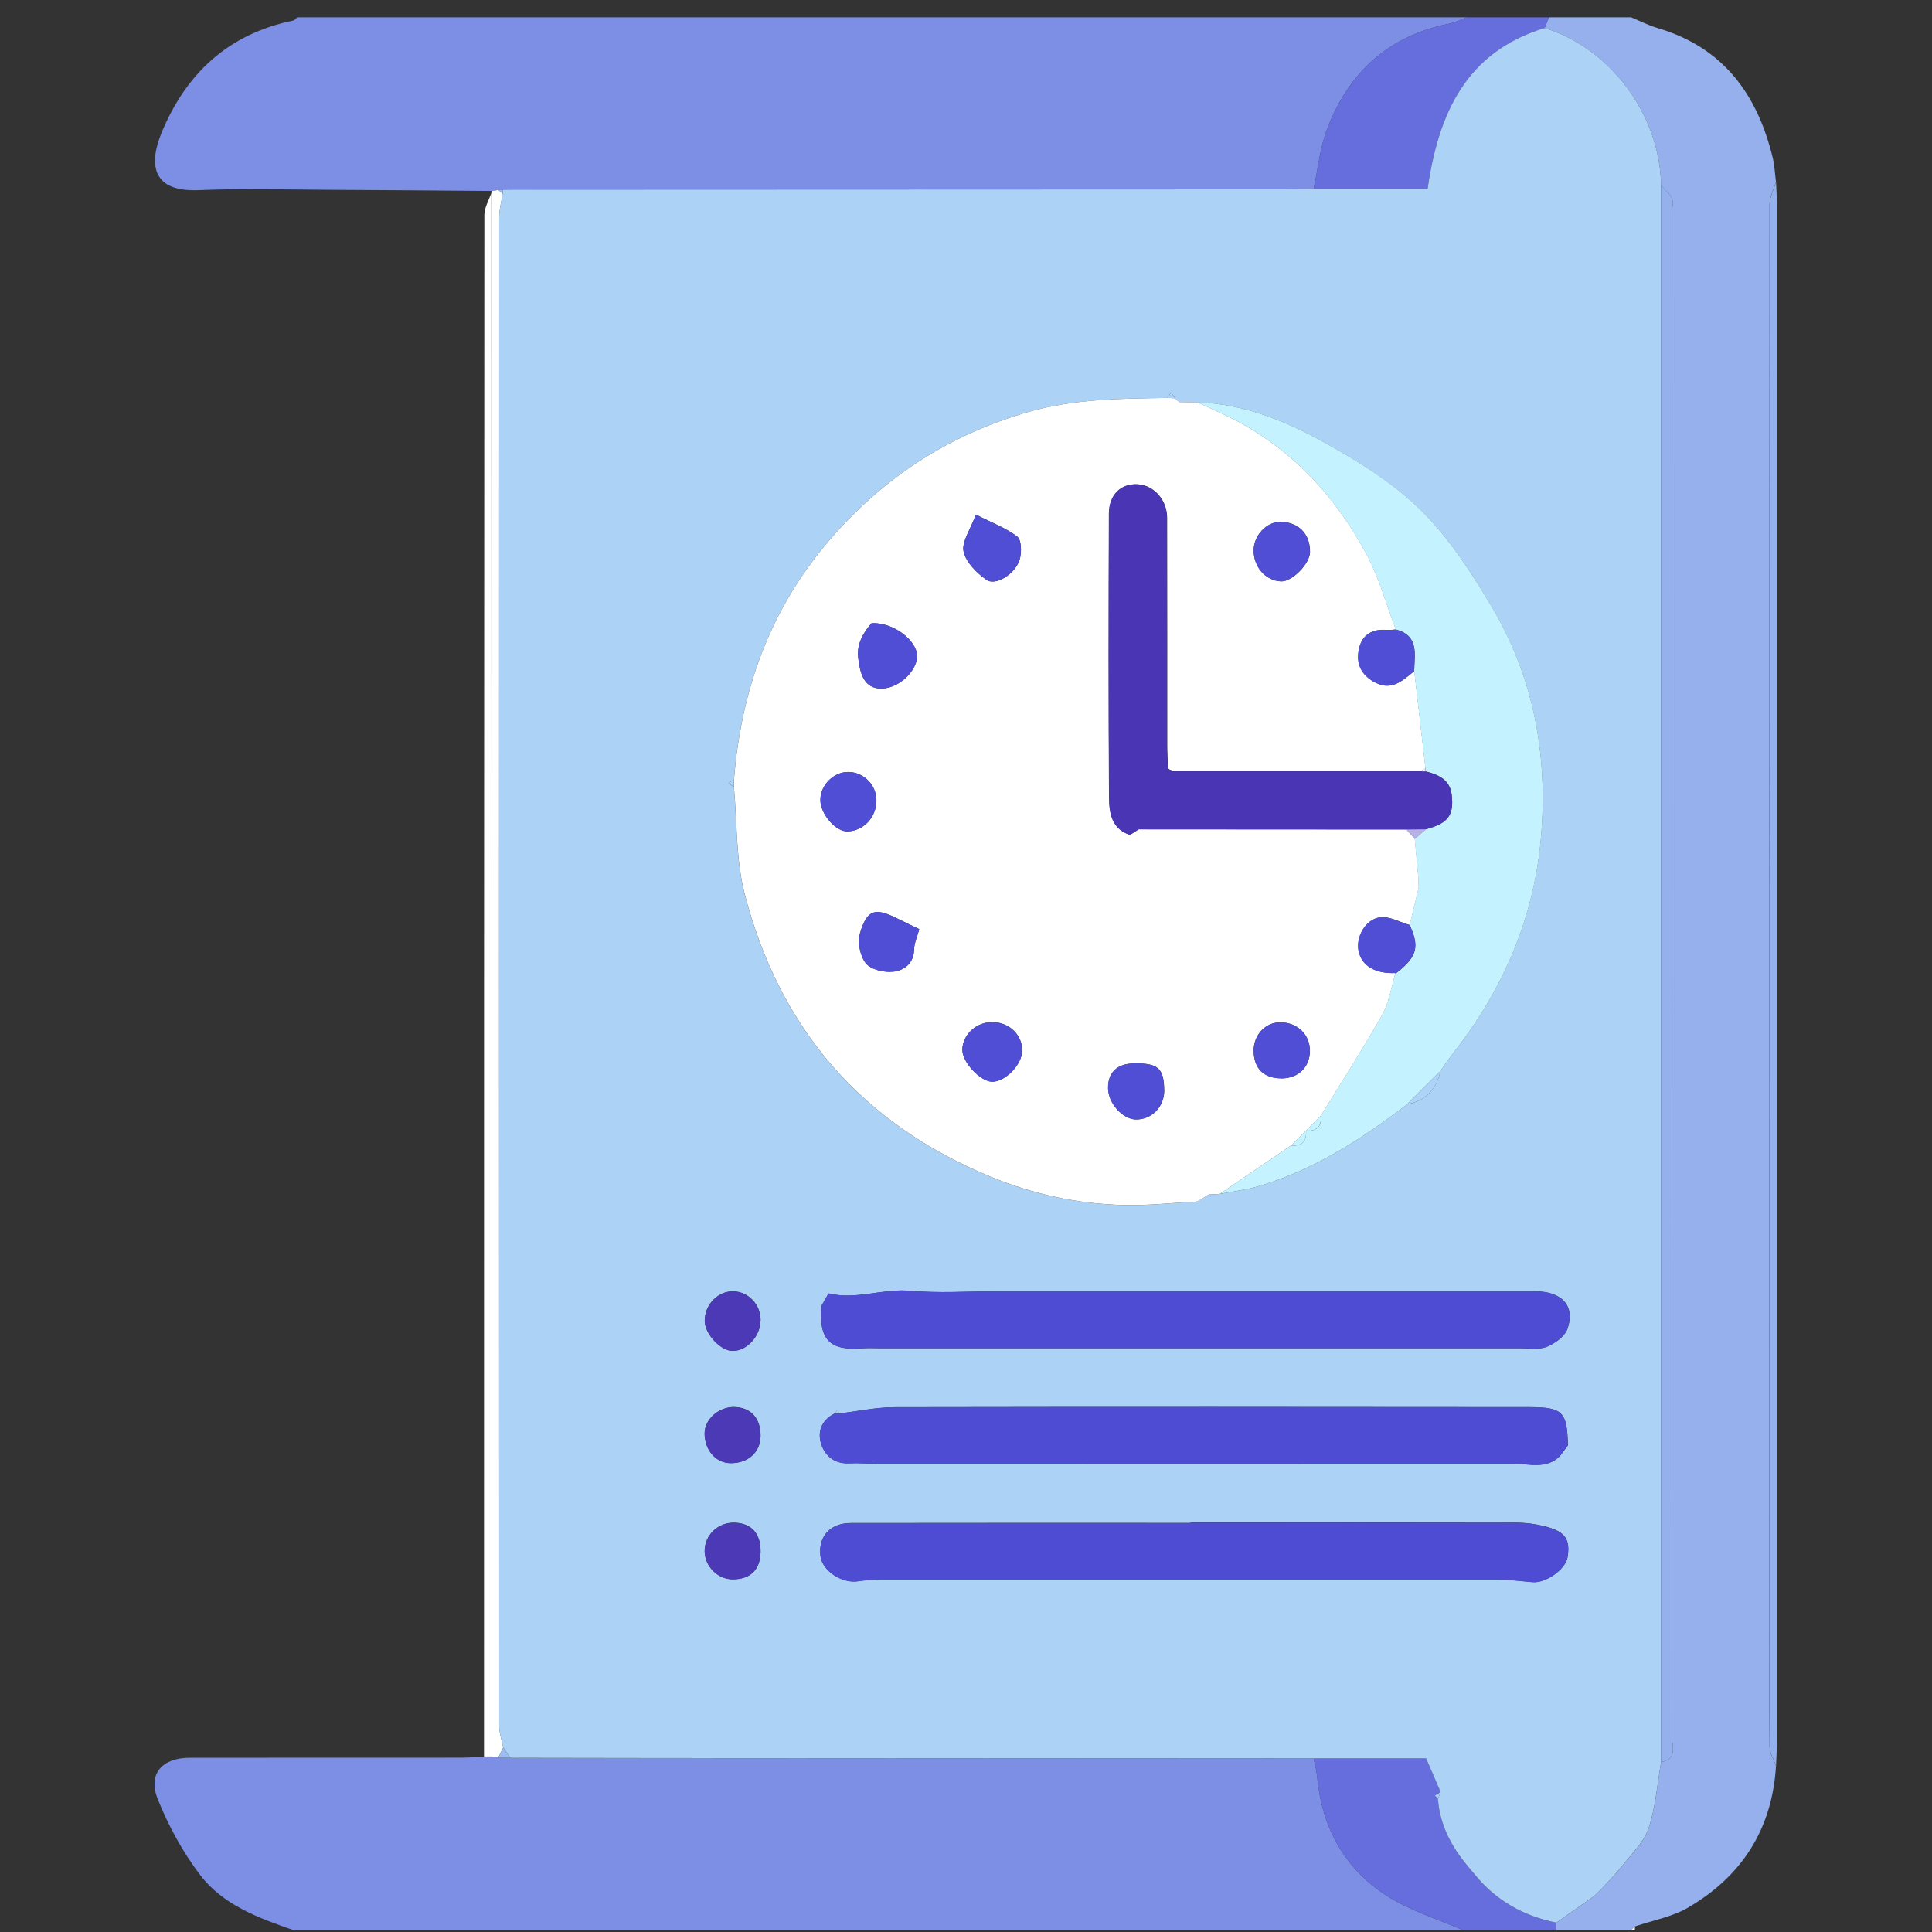 <svg width="101" height="101" viewBox="0 0 101 101" fill="none" xmlns="http://www.w3.org/2000/svg">
<rect x="0" y="0" width="101" height="101" fill="#333333" stroke="none"/>
<g clip-path="url(#clip0_6056_21709)">
<path d="M25.694 9.981C22.897 9.96 20.1 9.934 17.303 9.921C14.993 9.91 12.678 9.843 10.373 9.939C8.066 10.036 7.714 8.723 8.446 6.942C9.727 3.83 11.951 1.77 15.324 1.075C15.404 1.059 15.467 0.963 15.54 0.905C15.67 0.905 15.8 0.905 15.93 0.905H16.907C36.831 0.905 56.753 0.905 76.678 0.905C76.384 1.017 76.094 1.171 75.79 1.231C72.587 1.864 70.485 3.796 69.363 6.788C68.996 7.767 68.897 8.848 68.675 9.882C68.219 9.887 67.764 9.9 67.308 9.9C53.636 9.905 39.967 9.91 26.295 9.916C26.212 9.921 26.131 9.926 26.048 9.931C25.93 9.95 25.811 9.965 25.694 9.983V9.981Z" fill="#7D8FE5"/>
<path d="M15.344 100.905C13.511 100.265 11.646 99.588 10.446 97.996C9.547 96.809 8.808 95.452 8.251 94.067C7.717 92.739 8.464 91.895 9.922 91.892C14.662 91.884 19.401 91.892 24.141 91.887C24.529 91.887 24.917 91.848 25.305 91.83C25.435 91.83 25.568 91.83 25.698 91.83C25.816 91.848 25.93 91.864 26.047 91.882C26.261 91.887 26.472 91.892 26.685 91.897C29.42 91.903 32.154 91.91 34.889 91.91C46.152 91.918 57.412 91.924 68.675 91.929C68.737 92.244 68.829 92.556 68.857 92.877C69.1 95.515 70.271 97.666 72.477 99.095C73.693 99.882 75.138 100.314 76.482 100.905H15.344Z" fill="#7D8FE5"/>
<path d="M92.844 92.309C92.649 95.616 91.061 98.088 88.238 99.731C87.407 100.215 86.397 100.392 85.467 100.71C85.402 100.775 85.337 100.84 85.272 100.905H81.365V100.515C82.016 100.056 82.667 99.598 83.318 99.14C83.451 99.012 83.581 98.887 83.714 98.759C84.058 98.379 84.428 98.02 84.743 97.619C85.256 96.965 85.922 96.348 86.178 95.598C86.558 94.491 86.633 93.283 86.839 92.116C87.704 91.968 87.407 91.278 87.407 90.788C87.42 64.2 87.417 37.611 87.417 11.023C87.417 10.796 87.488 10.533 87.397 10.348C87.274 10.098 87.029 9.91 86.837 9.694C86.782 6.015 84.204 2.53 80.748 1.465C80.824 1.278 80.897 1.093 80.972 0.905C82.404 0.905 83.837 0.905 85.269 0.905C85.732 1.095 86.183 1.327 86.659 1.468C90.092 2.478 91.878 4.939 92.678 8.27C92.774 8.671 92.787 9.09 92.842 9.502C92.727 9.895 92.508 10.291 92.508 10.684C92.493 34.601 92.493 58.52 92.493 82.436C92.493 85.397 92.482 88.358 92.508 91.319C92.511 91.65 92.725 91.978 92.839 92.306L92.844 92.309Z" fill="#95B0ED"/>
<path d="M81.364 100.515V100.905H76.481C75.137 100.314 73.692 99.882 72.476 99.095C70.27 97.668 69.098 95.515 68.856 92.877C68.828 92.559 68.736 92.246 68.674 91.929C70.643 91.929 72.614 91.929 74.557 91.929C74.825 92.551 75.07 93.121 75.314 93.689C75.213 93.744 75.114 93.801 75.012 93.856C75.067 93.918 75.119 93.981 75.174 94.041C75.27 95.405 75.877 96.543 76.739 97.569C76.848 97.7 76.96 97.832 77.07 97.963C78.184 99.345 79.632 100.166 81.364 100.512V100.515Z" fill="#666DDC"/>
<path d="M80.973 0.905C80.898 1.093 80.825 1.278 80.749 1.465C76.63 2.72 75.189 5.955 74.63 9.882H68.674C68.895 8.848 68.994 7.767 69.361 6.788C70.484 3.796 72.588 1.861 75.788 1.231C76.093 1.171 76.38 1.017 76.676 0.905C78.109 0.905 79.541 0.905 80.973 0.905Z" fill="#666DDC"/>
<path d="M85.272 100.905C85.337 100.84 85.402 100.775 85.467 100.71V100.905C85.402 100.905 85.337 100.905 85.272 100.905Z" fill="#FCFDFE"/>
<path d="M26.047 91.882C25.93 91.864 25.815 91.848 25.698 91.83C25.698 76.939 25.698 62.046 25.698 47.155C25.698 34.798 25.69 22.444 25.688 10.088C25.69 10.054 25.693 10.017 25.695 9.983C25.812 9.965 25.932 9.95 26.049 9.931C26.125 9.994 26.201 10.056 26.279 10.121C26.216 10.535 26.099 10.947 26.099 11.361C26.091 37.65 26.091 63.939 26.099 90.225C26.099 90.6 26.234 90.975 26.307 91.35C26.221 91.528 26.135 91.707 26.047 91.884V91.882Z" fill="#FEFFFF"/>
<path d="M25.686 10.085C25.688 22.442 25.696 34.796 25.696 47.153C25.696 62.046 25.696 76.936 25.696 91.827C25.566 91.827 25.433 91.827 25.303 91.827C25.303 64.965 25.303 38.103 25.321 11.239C25.321 10.853 25.558 10.468 25.686 10.085Z" fill="white"/>
<path d="M92.844 92.309C92.73 91.981 92.516 91.65 92.514 91.322C92.488 88.361 92.498 85.4 92.498 82.439C92.498 58.523 92.498 34.603 92.514 10.687C92.514 10.293 92.73 9.898 92.847 9.504C92.863 9.892 92.889 10.283 92.889 10.671C92.889 37.494 92.889 64.319 92.889 91.142C92.889 91.53 92.86 91.921 92.847 92.309H92.844Z" fill="#95B1ED"/>
<path d="M26.304 91.348C26.231 90.973 26.096 90.598 26.096 90.223C26.085 63.934 26.085 37.645 26.096 11.358C26.096 10.944 26.213 10.533 26.275 10.119C26.281 10.051 26.288 9.983 26.294 9.913C39.965 9.908 53.635 9.903 67.307 9.897C67.762 9.897 68.218 9.887 68.674 9.879C70.648 9.879 72.622 9.879 74.63 9.879C75.192 5.952 76.63 2.718 80.749 1.463C84.205 2.528 86.783 6.012 86.838 9.692C86.838 37.166 86.838 64.64 86.838 92.114C86.632 93.28 86.554 94.489 86.176 95.595C85.919 96.345 85.252 96.963 84.742 97.616C84.426 98.017 84.057 98.379 83.713 98.757C83.58 98.884 83.45 99.009 83.317 99.137C82.666 99.595 82.015 100.054 81.364 100.512C79.632 100.166 78.184 99.345 77.07 97.963C76.96 97.832 76.848 97.7 76.739 97.569C75.877 96.543 75.27 95.405 75.171 94.041C75.218 93.924 75.265 93.804 75.312 93.686C75.067 93.119 74.822 92.549 74.554 91.926C72.609 91.926 70.64 91.926 68.671 91.926C57.408 91.921 46.148 91.916 34.885 91.908C32.15 91.908 29.416 91.897 26.682 91.895C26.557 91.713 26.429 91.53 26.304 91.345V91.348ZM61.442 20.869V20.819C61.364 20.718 61.286 20.616 61.21 20.515C61.158 20.611 61.103 20.705 61.051 20.801C58.596 20.837 56.161 20.845 53.742 21.541C49.619 22.728 46.228 24.934 43.429 28.155C40.281 31.78 38.747 36.025 38.369 40.749C38.273 40.814 38.176 40.877 38.08 40.942L38.364 41.14C38.536 43.007 38.463 44.942 38.926 46.733C40.744 53.749 45.015 58.723 51.765 61.509C54.01 62.437 56.343 62.939 58.757 62.999C60.033 63.03 61.315 62.882 62.59 62.814C62.791 62.692 62.994 62.569 63.195 62.447C63.385 62.437 63.575 62.426 63.765 62.416C64.426 62.288 65.103 62.212 65.747 62.025C68.661 61.179 71.163 59.569 73.541 57.741C74.518 57.543 75.103 56.957 75.301 55.981C75.549 55.64 75.783 55.291 76.041 54.957C78.598 51.681 80.176 47.981 80.549 43.85C80.934 39.585 80.2 35.47 77.997 31.752C76.932 29.952 75.76 28.132 74.283 26.679C72.83 25.246 71.012 24.119 69.208 23.121C67.171 21.996 64.992 21.106 62.59 21.038C62.27 21.033 61.953 21.028 61.632 21.022C61.567 20.973 61.499 20.921 61.434 20.871L61.442 20.869ZM43.666 73.879C42.976 74.21 42.715 74.814 42.929 75.481C43.135 76.121 43.64 76.543 44.411 76.499C44.864 76.473 45.32 76.52 45.775 76.52C56.893 76.52 68.007 76.522 79.124 76.52C79.958 76.52 80.851 76.832 81.564 76.103C81.697 75.924 81.833 75.741 81.966 75.561C81.926 73.801 81.708 73.567 79.926 73.564C68.874 73.554 57.822 73.546 46.773 73.567C45.804 73.567 44.835 73.78 43.867 73.895C43.835 73.822 43.807 73.752 43.775 73.679C43.739 73.746 43.705 73.814 43.669 73.882L43.666 73.879ZM43.273 67.694C43.161 67.892 43.046 68.09 42.934 68.285C42.809 70.046 43.377 70.624 45.083 70.486C45.374 70.463 45.669 70.481 45.96 70.481C57.145 70.481 68.33 70.481 79.515 70.481C79.971 70.481 80.473 70.567 80.867 70.405C81.288 70.231 81.794 69.874 81.937 69.481C82.369 68.291 81.669 67.512 80.265 67.509C72.364 67.504 64.463 67.509 56.562 67.509C55.067 67.509 53.57 67.509 52.075 67.509C50.58 67.509 49.075 67.614 47.59 67.481C46.15 67.35 44.755 67.97 43.322 67.619C43.315 67.619 43.291 67.671 43.275 67.7L43.273 67.694ZM62.239 79.598C62.239 79.598 62.239 79.608 62.239 79.614C56.322 79.614 50.403 79.608 44.486 79.619C43.393 79.619 42.77 80.325 42.893 81.338C42.984 82.108 44.005 82.785 44.846 82.663C45.26 82.603 45.682 82.569 46.098 82.569C56.796 82.564 67.494 82.564 78.192 82.569C78.835 82.569 79.476 82.65 80.119 82.707C80.814 82.77 81.851 82.038 81.95 81.397C82.098 80.45 81.822 80.056 80.739 79.785C80.275 79.671 79.788 79.603 79.314 79.6C73.624 79.588 67.934 79.593 62.244 79.593L62.239 79.598ZM39.76 69.012C39.768 68.207 39.127 67.528 38.34 67.507C37.531 67.486 36.835 68.207 36.84 69.061C36.846 69.731 37.671 70.619 38.294 70.621C39.046 70.624 39.752 69.85 39.76 69.012ZM39.76 81.129C39.773 80.171 39.291 79.629 38.4 79.6C37.538 79.575 36.83 80.252 36.838 81.093C36.846 81.884 37.523 82.564 38.307 82.561C39.234 82.561 39.747 82.054 39.76 81.127V81.129ZM39.76 75.075C39.773 74.15 39.252 73.575 38.387 73.556C37.578 73.541 36.84 74.192 36.835 74.929C36.83 75.796 37.419 76.481 38.182 76.489C39.103 76.502 39.747 75.924 39.76 75.075Z" fill="#ACD2F6"/>
<path d="M26.294 9.913C26.289 9.981 26.281 10.049 26.276 10.119C26.201 10.056 26.125 9.994 26.047 9.929C26.13 9.924 26.211 9.918 26.294 9.913Z" fill="#9DBCF0"/>
<path d="M26.305 91.348C26.43 91.53 26.558 91.715 26.683 91.897C26.469 91.892 26.259 91.887 26.045 91.882C26.131 91.705 26.217 91.525 26.305 91.348Z" fill="#9DBCF0"/>
<path d="M86.838 92.116C86.838 64.642 86.838 37.168 86.838 9.694C87.031 9.908 87.275 10.098 87.398 10.348C87.489 10.533 87.419 10.796 87.419 11.023C87.419 37.611 87.419 64.2 87.408 90.788C87.408 91.278 87.705 91.965 86.841 92.116H86.838Z" fill="#95B1ED"/>
<path d="M75.312 93.689C75.265 93.806 75.218 93.926 75.171 94.043C75.119 93.981 75.064 93.918 75.01 93.858C75.111 93.804 75.21 93.746 75.312 93.692V93.689Z" fill="#A8CDF5"/>
<path d="M63.768 62.413C63.578 62.423 63.388 62.434 63.198 62.444C62.997 62.567 62.794 62.689 62.594 62.812C61.315 62.879 60.036 63.028 58.76 62.996C56.346 62.939 54.016 62.434 51.768 61.507C45.018 58.72 40.747 53.749 38.93 46.731C38.466 44.939 38.539 43.004 38.367 41.137C38.367 41.007 38.37 40.877 38.372 40.749C38.75 36.025 40.281 31.78 43.432 28.155C46.232 24.934 49.622 22.728 53.745 21.541C56.164 20.845 58.596 20.838 61.055 20.801C61.185 20.806 61.315 20.814 61.448 20.819V20.869C61.513 20.918 61.581 20.97 61.646 21.02C61.966 21.025 62.284 21.03 62.604 21.035C63.3 21.361 64.013 21.658 64.69 22.02C67.677 23.622 69.867 26.033 71.443 28.981C72.102 30.21 72.471 31.595 72.974 32.908C72.812 32.916 72.651 32.944 72.495 32.931C71.75 32.866 71.211 33.184 71.052 33.898C70.898 34.582 71.073 35.181 71.766 35.606C72.711 36.184 73.299 35.601 73.938 35.08C74.133 36.773 74.328 38.468 74.523 40.16C74.463 40.213 74.401 40.267 74.341 40.319C69.977 40.319 65.615 40.319 61.25 40.319C61.188 40.267 61.125 40.215 61.062 40.16C61.047 39.77 61.021 39.382 61.021 38.991C61.018 35.02 61.023 31.051 61.016 27.08C61.016 26.119 60.31 25.353 59.456 25.317C58.594 25.28 57.982 25.864 57.979 26.858C57.961 31.806 57.953 36.752 57.987 41.7C57.992 42.483 58.115 43.335 59.078 43.645C59.229 43.548 59.38 43.45 59.531 43.353C64.195 43.353 68.862 43.358 73.526 43.361C73.672 43.525 73.82 43.692 73.966 43.856C74.026 44.512 74.088 45.168 74.148 45.827C74.156 46.017 74.162 46.21 74.169 46.4L73.701 48.356C73.18 48.21 72.63 47.882 72.141 47.955C71.37 48.072 70.885 48.996 71.029 49.705C71.188 50.486 71.891 50.908 72.956 50.866C72.732 51.598 72.628 52.398 72.263 53.046C71.255 54.835 70.138 56.562 69.062 58.312C68.802 58.575 68.544 58.84 68.284 59.103C68.021 59.361 67.758 59.621 67.495 59.882C66.255 60.726 65.018 61.567 63.779 62.41L63.768 62.413ZM45.565 32.577C45.151 33.041 44.771 33.666 44.865 34.398C44.95 35.059 45.091 35.91 45.94 35.991C46.904 36.082 47.945 35.101 47.943 34.301C47.943 33.489 46.714 32.523 45.565 32.577ZM48.057 48.572C47.643 48.371 47.271 48.2 46.904 48.015C45.745 47.434 45.328 47.541 44.958 48.788C44.82 49.26 44.964 49.991 45.271 50.366C45.542 50.697 46.237 50.853 46.708 50.796C47.258 50.731 47.771 50.374 47.786 49.64C47.794 49.306 47.95 48.976 48.057 48.572ZM51.016 26.903C50.724 27.702 50.266 28.327 50.375 28.832C50.497 29.395 51.057 29.952 51.568 30.312C52.06 30.658 53.122 29.976 53.32 29.205C53.414 28.84 53.398 28.218 53.177 28.049C52.575 27.593 51.839 27.319 51.016 26.903ZM50.31 54.871C50.292 55.523 51.268 56.562 51.885 56.551C52.565 56.538 53.411 55.668 53.435 54.957C53.464 54.129 52.792 53.457 51.911 53.434C51.062 53.41 50.331 54.064 50.307 54.871H50.31ZM45.818 41.848C45.82 41.046 45.169 40.374 44.367 40.356C43.599 40.34 42.896 41.025 42.888 41.804C42.88 42.556 43.7 43.502 44.333 43.465C45.169 43.416 45.815 42.715 45.818 41.848ZM65.539 28.744C65.526 29.634 66.162 30.364 66.977 30.392C67.549 30.413 68.474 29.476 68.484 28.864C68.5 27.91 67.88 27.283 66.924 27.28C66.221 27.28 65.552 27.986 65.542 28.744H65.539ZM66.99 56.377C67.862 56.377 68.469 55.796 68.477 54.95C68.487 54.093 67.836 53.455 66.943 53.444C66.151 53.437 65.526 54.106 65.539 54.952C65.552 55.864 66.073 56.374 66.987 56.374L66.99 56.377ZM60.862 56.991C60.849 55.853 60.547 55.58 59.31 55.593C58.396 55.601 57.911 56.067 57.93 56.913C57.945 57.687 58.7 58.52 59.391 58.525C60.221 58.53 60.872 57.853 60.865 56.994L60.862 56.991Z" fill="white"/>
<path d="M73.689 48.358C73.846 47.707 74.002 47.054 74.158 46.403C74.15 46.213 74.145 46.02 74.137 45.83C74.078 45.173 74.015 44.517 73.955 43.858C74.148 43.689 74.343 43.52 74.536 43.351C75.7 43.038 76.015 42.624 75.89 41.551C75.796 40.744 75.187 40.499 74.523 40.322C74.523 40.267 74.523 40.213 74.515 40.16C74.32 38.468 74.124 36.773 73.929 35.08C73.942 34.207 74.2 33.226 72.966 32.908C72.463 31.593 72.093 30.21 71.434 28.981C69.859 26.033 67.669 23.622 64.682 22.02C64.005 21.658 63.294 21.364 62.596 21.035C64.997 21.103 67.176 21.994 69.213 23.119C71.018 24.116 72.833 25.241 74.288 26.676C75.762 28.129 76.934 29.95 78.002 31.749C80.205 35.468 80.937 39.582 80.554 43.848C80.182 47.978 78.603 51.679 76.046 54.955C75.788 55.285 75.551 55.637 75.307 55.978C74.721 56.564 74.132 57.153 73.546 57.739C71.169 59.567 68.666 61.176 65.752 62.023C65.109 62.21 64.432 62.285 63.77 62.413C65.01 61.569 66.247 60.728 67.486 59.885C68.054 59.934 68.32 59.676 68.275 59.106C68.848 59.15 69.106 58.885 69.054 58.314C70.127 56.564 71.247 54.838 72.255 53.048C72.622 52.398 72.726 51.598 72.947 50.869V50.9C73.012 50.851 73.078 50.801 73.145 50.752C74.088 49.968 74.203 49.465 73.695 48.358H73.689Z" fill="#C4F3FF"/>
<path d="M43.273 67.697C43.289 67.668 43.312 67.614 43.32 67.616C44.752 67.968 46.148 67.348 47.588 67.478C49.073 67.611 50.578 67.507 52.073 67.507C53.568 67.507 55.065 67.507 56.56 67.507C64.461 67.507 72.362 67.507 80.263 67.507C81.664 67.507 82.364 68.288 81.935 69.478C81.791 69.874 81.286 70.228 80.864 70.403C80.471 70.567 79.969 70.478 79.513 70.478C68.328 70.478 57.143 70.478 45.958 70.478C45.666 70.478 45.372 70.46 45.081 70.484C43.375 70.621 42.81 70.043 42.932 68.283C43.044 68.085 43.159 67.887 43.271 67.692L43.273 67.697Z" fill="#4E4CD3"/>
<path d="M62.239 79.601C67.929 79.601 73.62 79.595 79.31 79.609C79.786 79.609 80.273 79.679 80.734 79.793C81.82 80.064 82.094 80.457 81.945 81.405C81.846 82.046 80.81 82.778 80.114 82.715C79.474 82.658 78.83 82.577 78.187 82.577C67.489 82.569 56.791 82.569 46.093 82.577C45.674 82.577 45.255 82.609 44.841 82.671C44 82.793 42.979 82.116 42.888 81.345C42.768 80.33 43.388 79.627 44.481 79.627C50.398 79.616 56.317 79.621 62.234 79.621C62.234 79.616 62.234 79.611 62.234 79.606L62.239 79.601Z" fill="#4E4CD3"/>
<path d="M81.562 76.103C80.851 76.832 79.955 76.52 79.121 76.52C68.004 76.525 56.89 76.522 45.773 76.52C45.317 76.52 44.861 76.473 44.408 76.499C43.637 76.543 43.129 76.121 42.926 75.481C42.713 74.817 42.973 74.21 43.663 73.879C43.728 73.884 43.793 73.887 43.861 73.892C44.83 73.778 45.799 73.567 46.767 73.564C57.819 73.543 68.871 73.551 79.921 73.561C81.705 73.561 81.924 73.796 81.96 75.559C81.827 75.739 81.692 75.921 81.559 76.101L81.562 76.103Z" fill="#4E4CD3"/>
<path d="M39.761 69.015C39.753 69.853 39.048 70.629 38.295 70.624C37.673 70.621 36.847 69.733 36.842 69.064C36.837 68.21 37.532 67.489 38.342 67.51C39.128 67.53 39.769 68.21 39.761 69.015Z" fill="#4C39B6"/>
<path d="M39.76 81.132C39.747 82.059 39.234 82.564 38.307 82.567C37.523 82.567 36.843 81.89 36.838 81.098C36.83 80.257 37.541 79.58 38.401 79.606C39.291 79.632 39.773 80.174 39.76 81.135V81.132Z" fill="#4C39B6"/>
<path d="M39.76 75.077C39.75 75.926 39.104 76.504 38.182 76.491C37.419 76.481 36.831 75.799 36.836 74.931C36.841 74.194 37.578 73.543 38.388 73.559C39.253 73.577 39.773 74.153 39.76 75.077Z" fill="#4C39B6"/>
<path d="M73.545 57.739C74.131 57.153 74.719 56.564 75.305 55.978C75.107 56.955 74.522 57.541 73.545 57.739Z" fill="#ADD3F6"/>
<path d="M43.274 67.697C43.162 67.895 43.047 68.093 42.935 68.288C43.047 68.09 43.162 67.892 43.274 67.697Z" fill="#504ED4"/>
<path d="M81.562 76.103C81.695 75.924 81.831 75.741 81.963 75.561C81.831 75.744 81.695 75.924 81.562 76.103Z" fill="#A8CDF5"/>
<path d="M61.442 20.822C61.312 20.817 61.182 20.809 61.049 20.804C61.101 20.707 61.156 20.614 61.208 20.517C61.286 20.619 61.364 20.72 61.44 20.822H61.442Z" fill="#ADD3F6"/>
<path d="M38.369 40.749C38.369 40.879 38.367 41.01 38.364 41.137C38.27 41.072 38.174 41.007 38.08 40.939C38.176 40.874 38.273 40.812 38.369 40.746V40.749Z" fill="#ADD3F6"/>
<path d="M43.862 73.892C43.797 73.887 43.732 73.885 43.664 73.879C43.7 73.812 43.734 73.744 43.771 73.676C43.802 73.749 43.831 73.819 43.862 73.892Z" fill="#ABD0F5"/>
<path d="M61.641 21.023C61.576 20.97 61.508 20.921 61.443 20.872C61.508 20.924 61.576 20.973 61.641 21.023Z" fill="#FDFFFF"/>
<path d="M74.524 40.325C75.188 40.502 75.797 40.746 75.891 41.554C76.016 42.627 75.701 43.041 74.537 43.353C74.196 43.356 73.855 43.361 73.514 43.364C68.85 43.364 64.183 43.358 59.519 43.356C59.368 43.452 59.217 43.551 59.066 43.648C58.102 43.338 57.98 42.486 57.975 41.702C57.941 36.754 57.949 31.809 57.967 26.861C57.969 25.866 58.584 25.283 59.443 25.319C60.297 25.356 61.003 26.121 61.003 27.082C61.014 31.054 61.006 35.023 61.008 38.994C61.008 39.385 61.035 39.773 61.05 40.163C61.113 40.215 61.175 40.267 61.238 40.322C65.602 40.322 69.964 40.322 74.329 40.322C74.391 40.322 74.456 40.322 74.519 40.322L74.524 40.325Z" fill="#4A36B5"/>
<path d="M45.565 32.577C46.714 32.525 47.943 33.489 47.943 34.301C47.943 35.1 46.904 36.082 45.94 35.991C45.091 35.91 44.951 35.059 44.865 34.397C44.768 33.666 45.151 33.038 45.565 32.577Z" fill="#504ED4"/>
<path d="M48.055 48.572C47.948 48.976 47.792 49.306 47.784 49.64C47.769 50.374 47.256 50.731 46.706 50.796C46.235 50.853 45.539 50.694 45.269 50.366C44.961 49.991 44.816 49.26 44.956 48.788C45.326 47.541 45.743 47.434 46.901 48.015C47.269 48.2 47.641 48.374 48.055 48.572Z" fill="#504ED4"/>
<path d="M51.013 26.9C51.836 27.317 52.572 27.59 53.174 28.046C53.395 28.215 53.411 28.837 53.317 29.202C53.119 29.973 52.057 30.655 51.565 30.309C51.054 29.95 50.492 29.392 50.372 28.83C50.263 28.327 50.721 27.7 51.013 26.9Z" fill="#504ED4"/>
<path d="M50.307 54.871C50.33 54.064 51.062 53.408 51.911 53.434C52.791 53.46 53.463 54.132 53.434 54.957C53.411 55.668 52.565 56.538 51.885 56.551C51.265 56.564 50.288 55.523 50.309 54.871H50.307Z" fill="#504ED4"/>
<path d="M73.69 48.358C74.198 49.465 74.083 49.968 73.14 50.752C73.075 50.801 73.01 50.851 72.942 50.9V50.869C71.877 50.913 71.174 50.489 71.015 49.707C70.872 48.999 71.356 48.072 72.127 47.957C72.617 47.885 73.164 48.21 73.687 48.358H73.69Z" fill="#504ED4"/>
<path d="M45.815 41.848C45.812 42.715 45.166 43.418 44.33 43.465C43.7 43.502 42.877 42.556 42.885 41.804C42.893 41.025 43.596 40.338 44.364 40.356C45.163 40.374 45.817 41.046 45.815 41.848Z" fill="#504ED4"/>
<path d="M72.966 32.91C74.201 33.228 73.943 34.21 73.93 35.082C73.292 35.601 72.703 36.187 71.758 35.608C71.062 35.184 70.891 34.585 71.044 33.9C71.203 33.187 71.742 32.869 72.487 32.934C72.646 32.947 72.807 32.921 72.966 32.91Z" fill="#504ED4"/>
<path d="M65.536 28.744C65.546 27.986 66.216 27.278 66.919 27.28C67.874 27.283 68.494 27.91 68.479 28.864C68.468 29.476 67.544 30.413 66.971 30.392C66.158 30.364 65.52 29.632 65.533 28.744H65.536Z" fill="#504ED4"/>
<path d="M66.987 56.374C66.073 56.374 65.552 55.864 65.539 54.952C65.526 54.106 66.151 53.434 66.943 53.444C67.836 53.455 68.487 54.09 68.477 54.95C68.466 55.796 67.862 56.377 66.99 56.377L66.987 56.374Z" fill="#504ED4"/>
<path d="M60.859 56.991C60.87 57.851 60.219 58.528 59.385 58.522C58.698 58.52 57.943 57.687 57.924 56.91C57.906 56.064 58.393 55.598 59.304 55.59C60.541 55.577 60.844 55.851 60.857 56.989L60.859 56.991Z" fill="#504ED4"/>
<path d="M73.516 43.364C73.857 43.361 74.198 43.356 74.539 43.353C74.346 43.522 74.151 43.692 73.958 43.861C73.812 43.697 73.664 43.53 73.518 43.366L73.516 43.364Z" fill="#B7B0E2"/>
<path d="M69.052 58.314C69.102 58.884 68.844 59.15 68.273 59.106C68.534 58.843 68.792 58.577 69.052 58.314Z" fill="#C5F3FF"/>
<path d="M68.275 59.106C68.32 59.676 68.054 59.934 67.486 59.885C67.749 59.624 68.012 59.364 68.275 59.106Z" fill="#C5F3FF"/>
<path d="M74.524 40.325C74.462 40.325 74.397 40.325 74.334 40.325C74.394 40.272 74.456 40.218 74.516 40.166C74.522 40.22 74.524 40.272 74.524 40.327V40.325Z" fill="#F3F2FA"/>
<path d="M61.244 40.322C61.182 40.27 61.119 40.218 61.057 40.163C61.119 40.215 61.182 40.267 61.244 40.322Z" fill="#F3F2FA"/>
<path d="M72.945 50.9C73.01 50.85 73.076 50.801 73.143 50.752C73.078 50.801 73.013 50.85 72.945 50.9Z" fill="white"/>
</g>
<defs>
<clipPath id="clip0_6056_21709">
<rect width="100" height="100" fill="white" transform="translate(0.5 0.905)"/>
</clipPath>
</defs>
</svg>
